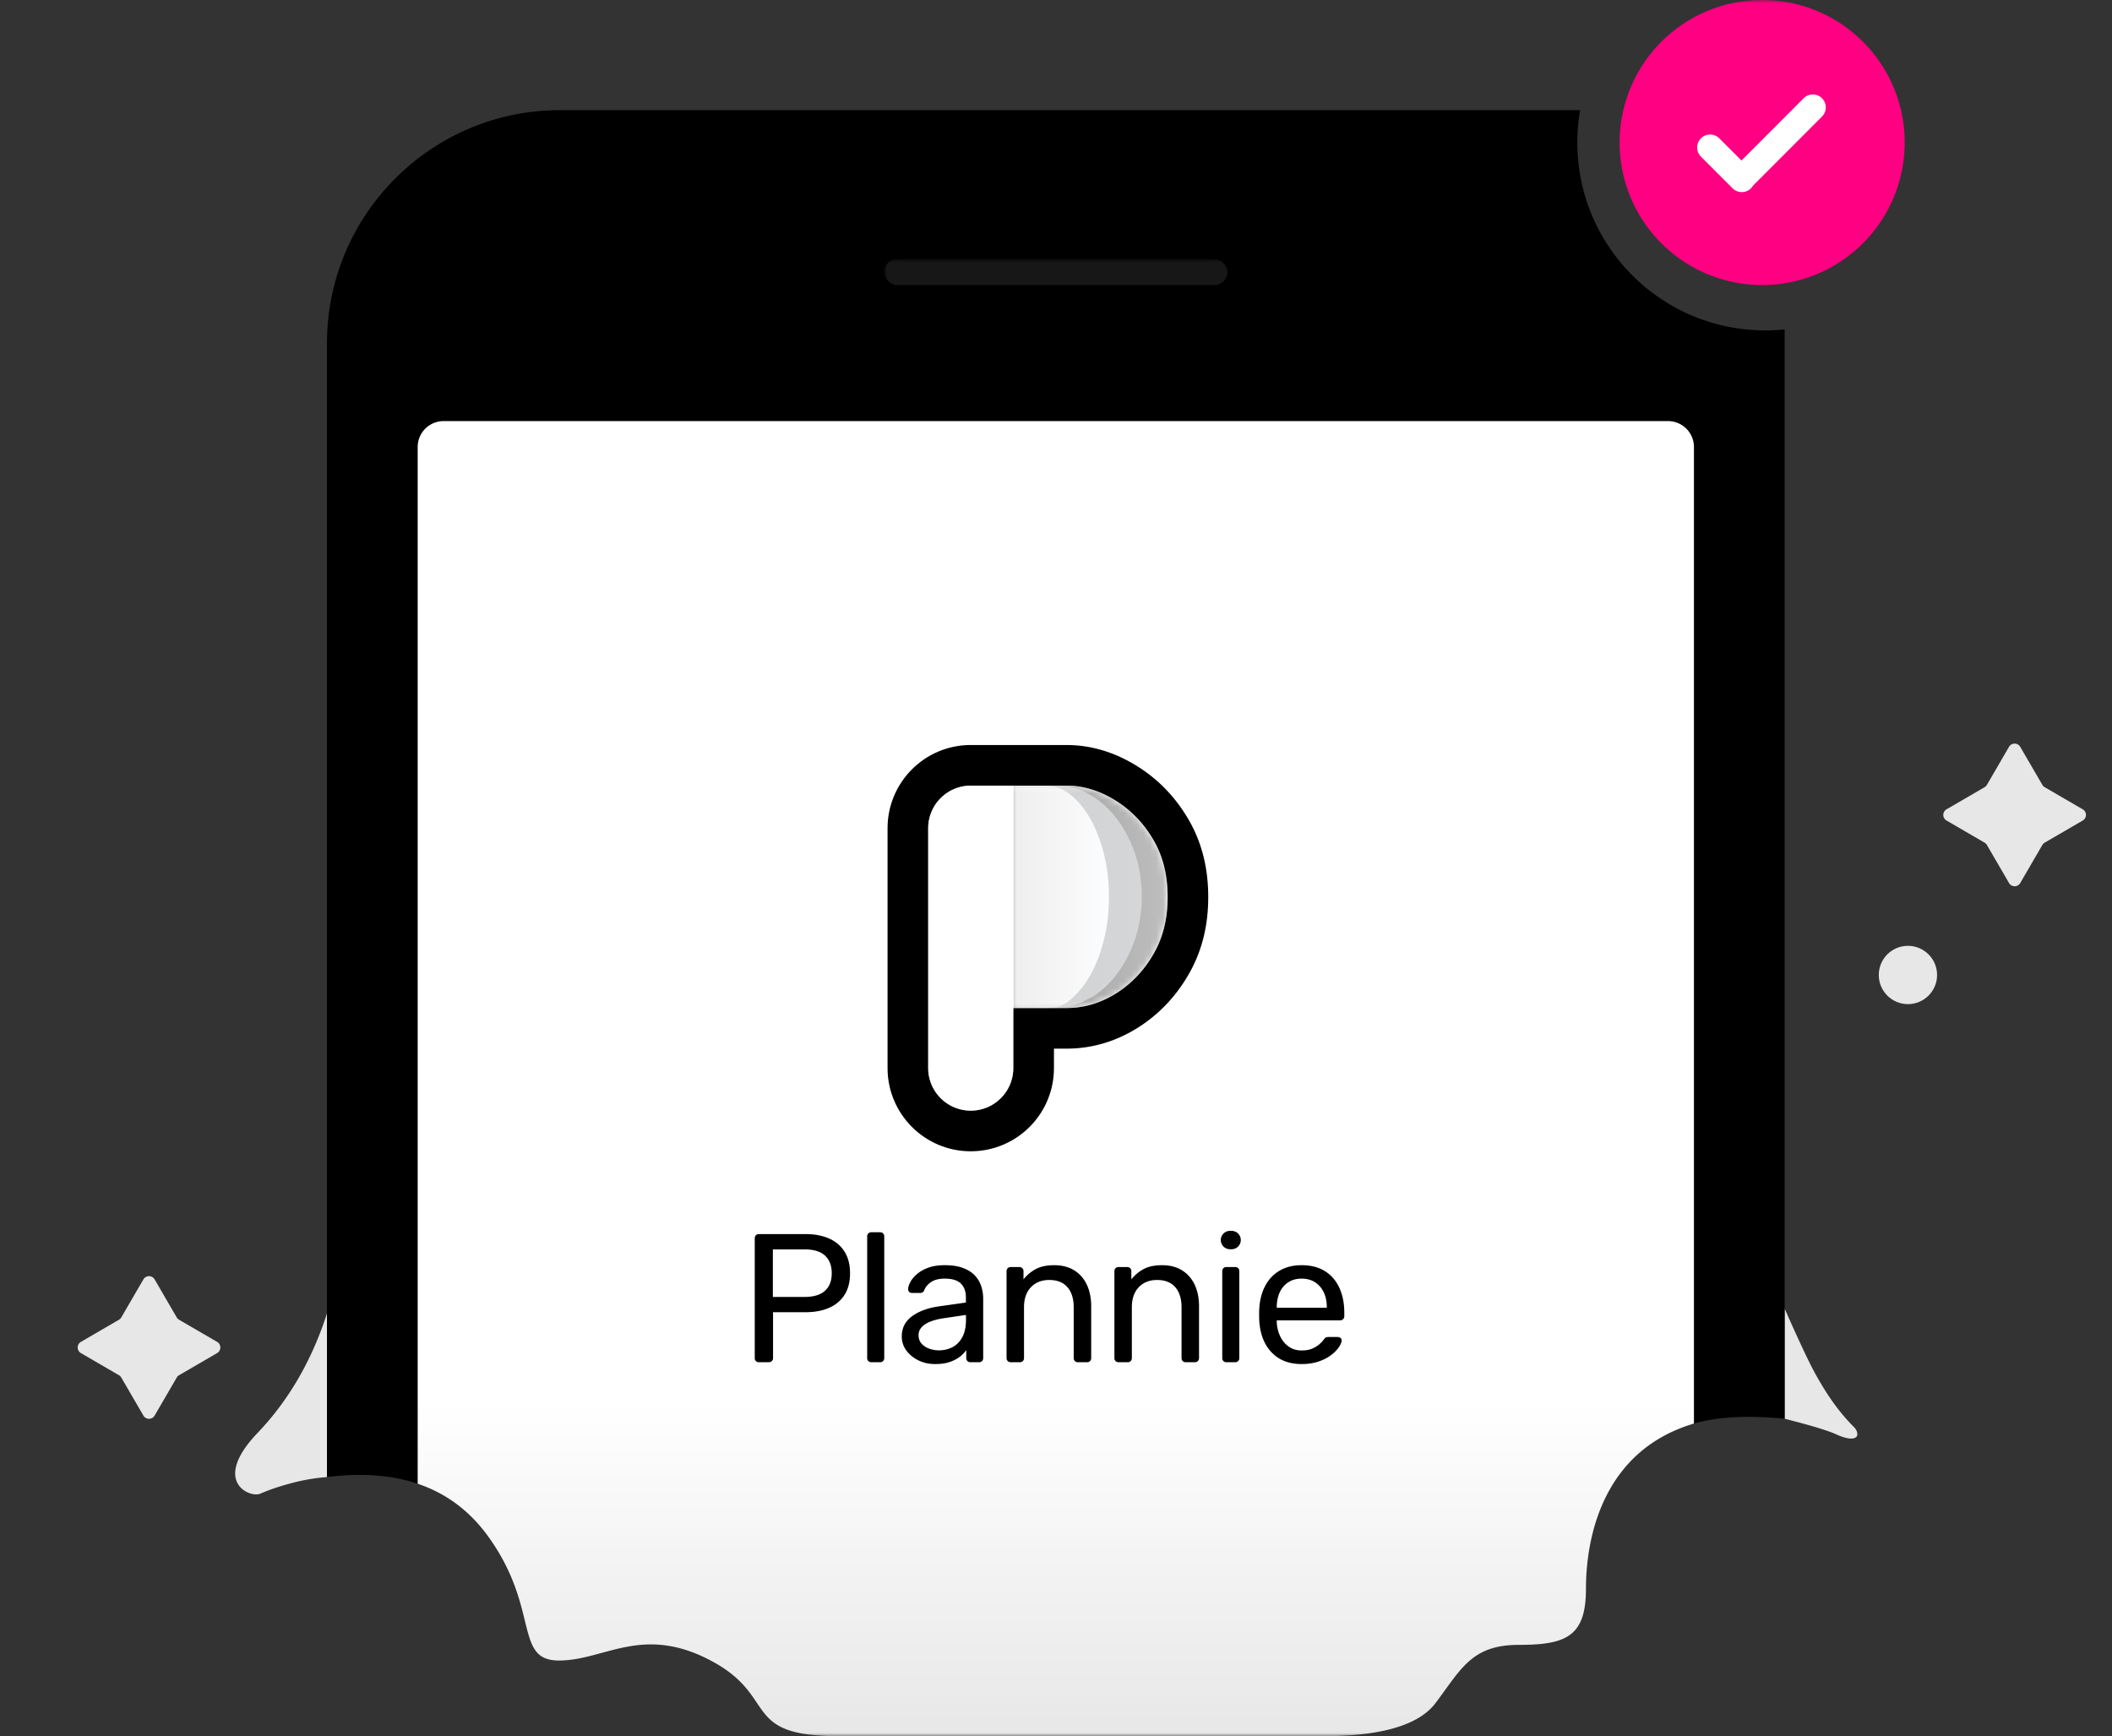 <svg width="326" height="268" viewBox="0 0 326 268" xmlns="http://www.w3.org/2000/svg" xmlns:xlink="http://www.w3.org/1999/xlink">
    <rect x="0" y="0" width="326" height="268" fill="#333333" stroke="none"/>
    <defs>
        <linearGradient x1="50%" y1="74.494%" x2="50%" y2="100%" id="d3zvkcbwlc">
            <stop stop-color="#FFF" offset="0%"/>
            <stop stop-color="#E7E7E7" offset="100%"/>
        </linearGradient>
        <linearGradient x1="100%" y1="50%" x2="0%" y2="50%" id="23ogxtoi8g">
            <stop stop-color="#BEBEBE" offset="0%"/>
            <stop stop-color="#9D9D9D" offset="100%"/>
        </linearGradient>
        <linearGradient x1="100%" y1="50%" x2="0%" y2="50%" id="jg66j3rylh">
            <stop stop-color="#D5D6D7" offset="0%"/>
            <stop stop-color="#D0D1D2" offset="100%"/>
        </linearGradient>
        <linearGradient x1="100%" y1="50%" x2="0%" y2="50%" id="2mlp1ezo5j">
            <stop stop-color="#FCFDFE" offset="0%"/>
            <stop stop-color="#EFEEEE" offset="100%"/>
        </linearGradient>
        <path id="18cp88saqa" d="M0 0h326v268H0z"/>
        <path d="M12.841 6.271h6.57v43.602a6.57 6.57 0 0 1-13.14 0V12.841a6.57 6.57 0 0 1 6.57-6.57zM35.51 8.775c-2.453-1.599-5.097-2.504-7.857-2.504h-8.24V40.6h8.24c2.763 0 5.407-.811 7.859-2.41 2.369-1.546 4.293-3.65 5.72-6.255 1.426-2.608 1.998-5.451 1.998-8.452 0-3.046-.574-5.903-2.004-8.494-1.426-2.579-3.349-4.67-5.716-6.214z" id="opjmdsk8qd"/>
        <path d="M16.035 2.504C13.58.904 10.938 0 8.177 0H0v34.328h8.177c2.763 0 5.407-.81 7.86-2.41 2.368-1.546 4.292-3.65 5.719-6.255 1.427-2.607 2.01-5.45 2.01-8.452 0-3.046-.586-5.903-2.016-8.493-1.426-2.58-3.349-4.67-5.715-6.214z" id="v777gedpof"/>
    </defs>
    <g fill="none" fill-rule="evenodd">
        <mask id="hqlgz25ueb" fill="#fff">
            <use xlink:href="#18cp88saqa"/>
        </mask>
        <path d="m310.715 132.1-6.567 1.738a1 1 0 0 1-1.223-1.222l1.738-6.567a1 1 0 0 0 0-.512l-1.738-6.567a1 1 0 0 1 1.223-1.222l6.567 1.737a1 1 0 0 0 .511 0l6.567-1.737a1 1 0 0 1 1.223 1.222l-1.738 6.567a1 1 0 0 0 0 .512l1.738 6.567a1 1 0 0 1-1.223 1.222l-6.567-1.737a1 1 0 0 0-.511 0z" fill="#E7E7E7" mask="url(#hqlgz25ueb)" transform="rotate(45 310.97 125.793)"/>
        <circle fill="#E7E7E7" mask="url(#hqlgz25ueb)" cx="294.5" cy="150.5" r="4.5"/>
        <path d="M50.47 228v-25.247c-2.356 7.287-5.926 13.43-10.709 18.433-7.174 7.503-1.22 10.073.403 9.385.668-.283 2.129-.927 5.033-1.686a30.354 30.354 0 0 1 5.274-.885zM275.47 219v-17c2.095 4.743 3.618 7.992 4.568 9.749 2.45 4.529 4.56 6.966 6.153 8.557.418.417.73 1.175.289 1.544-.375.312-1.299.358-3.07-.45-1.273-.582-3.92-1.382-7.94-2.4z" fill="#E7E7E7" mask="url(#hqlgz25ueb)"/>
        <path d="M243.9 17a29.185 29.185 0 0 0-.43 5c0 16.016 12.984 29 29 29 1.014 0 2.015-.052 3.001-.153V219c-5.87-.562-10.601-.294-14.196.802l-196.803 9.23c-4.015-1.355-8.682-1.699-14.001-1.032V53c0-19.882 16.117-36 36-36H243.9z" fill="#000" fill-rule="nonzero" mask="url(#hqlgz25ueb)"/>
        <path d="M257.47 65a4 4 0 0 1 4 4v150.745l-.195.057c-13.904 4.24-16.374 17.514-16.47 24.985l-.003.464c0 7.153-2.9 8.57-9.722 8.65l-.64.003c-7.281 0-8.89 3.721-12.848 8.974-2.442 3.242-7.793 4.946-16.052 5.112l-.815.01H129.52c-15.218 0-9.345-5.96-19.5-11.505l-.322-.173c-6.868-3.624-11.716-2.552-16.191-1.348l-1.16.314c-2.019.544-3.99 1.034-6.07 1.034-7.033 0-2.866-8.097-10.996-19.255-2.828-3.88-6.43-6.559-10.81-8.036V69a4 4 0 0 1 4-4h189z" fill="url(#d3zvkcbwlc)" mask="url(#hqlgz25ueb)"/>
        <rect fill="#FFF" opacity=".3" mask="url(#hqlgz25ueb)" x="136.471" y="40" width="53" height="4" rx="2"/>
        <g mask="url(#hqlgz25ueb)">
            <path d="M117.148 210.275a.633.633 0 0 1-.468-.18.633.633 0 0 1-.18-.468v-18.461c0-.208.06-.371.18-.491s.276-.18.468-.18h7.185c1.393 0 2.603.226 3.63.68 1.026.453 1.824 1.128 2.392 2.024.57.897.854 2.012.854 3.346s-.285 2.446-.854 3.336c-.568.89-1.366 1.557-2.393 2.003-1.026.447-2.236.67-3.63.67h-5.008v7.073c0 .192-.06.348-.18.468-.12.12-.284.18-.492.18h-1.504zm2.15-10.079h4.894c1.388 0 2.434-.313 3.137-.939.704-.626 1.055-1.533 1.055-2.722 0-1.154-.342-2.055-1.026-2.704-.684-.649-1.74-.973-3.166-.973h-4.895v7.338zM134.503 210.275a.633.633 0 0 1-.468-.18.633.633 0 0 1-.18-.468V190.86c0-.192.06-.348.18-.468.12-.12.276-.18.468-.18h1.338c.192 0 .348.06.468.18.12.12.18.276.18.468v18.767c0 .192-.06.348-.18.468a.633.633 0 0 1-.468.18h-1.338zM144.332 210.558c-.936 0-1.792-.19-2.567-.57-.776-.38-1.398-.89-1.867-1.53a3.567 3.567 0 0 1-.704-2.163c0-1.3.526-2.336 1.578-3.11s2.428-1.283 4.129-1.527l4.189-.595v-.809c0-.903-.257-1.609-.77-2.118-.514-.51-1.35-.764-2.512-.764-.845 0-1.528.167-2.048.5-.52.333-.89.77-1.108 1.31-.116.269-.31.403-.584.403H140.8c-.22 0-.379-.06-.478-.181a.648.648 0 0 1-.144-.44c.003-.282.112-.629.326-1.04.213-.412.544-.817.992-1.215.448-.399 1.028-.734 1.738-1.004.71-.271 1.572-.407 2.585-.407 1.143 0 2.099.149 2.866.445.768.296 1.375.688 1.82 1.175.446.487.767 1.04.963 1.658.196.617.294 1.246.294 1.885v9.166c0 .192-.06.348-.18.468a.633.633 0 0 1-.468.18h-1.318a.633.633 0 0 1-.468-.18.633.633 0 0 1-.18-.468V208.4a4.573 4.573 0 0 1-.969 1.01c-.412.326-.93.599-1.554.819-.623.22-1.388.329-2.293.329zm.595-2.116c.775 0 1.479-.167 2.112-.501.632-.335 1.135-.85 1.508-1.548.372-.697.559-1.573.559-2.63v-.785l-3.275.482c-1.347.19-2.358.508-3.032.957-.675.449-1.013 1.006-1.013 1.673 0 .53.154.967.46 1.311.308.344.702.604 1.183.779.482.175.981.262 1.498.262zM156.017 210.275a.633.633 0 0 1-.468-.18.633.633 0 0 1-.18-.468V196.23c0-.192.06-.348.18-.468.12-.12.276-.18.468-.18h1.318c.192 0 .348.06.468.18.12.12.18.276.18.468v1.254a6.053 6.053 0 0 1 1.869-1.57c.745-.41 1.7-.615 2.867-.615 1.222 0 2.258.269 3.11.805.852.536 1.499 1.28 1.94 2.229.442.95.662 2.054.662 3.312v7.983c0 .192-.06.348-.18.468a.633.633 0 0 1-.468.18h-1.402a.633.633 0 0 1-.468-.18.633.633 0 0 1-.18-.468v-7.83c0-1.32-.322-2.354-.965-3.1-.642-.745-1.58-1.118-2.813-1.118-1.172 0-2.113.373-2.825 1.118-.712.746-1.068 1.78-1.068 3.1v7.83c0 .192-.06.348-.18.468a.633.633 0 0 1-.468.18h-1.397zM172.664 210.275a.633.633 0 0 1-.468-.18.633.633 0 0 1-.18-.468V196.23c0-.192.06-.348.18-.468.12-.12.276-.18.468-.18h1.317c.192 0 .348.06.468.18.12.12.18.276.18.468v1.254a6.053 6.053 0 0 1 1.87-1.57c.744-.41 1.7-.615 2.867-.615 1.221 0 2.258.269 3.11.805.851.536 1.498 1.28 1.94 2.229.441.95.662 2.054.662 3.312v7.983c0 .192-.06.348-.18.468a.633.633 0 0 1-.468.18h-1.403a.633.633 0 0 1-.468-.18.633.633 0 0 1-.18-.468v-7.83c0-1.32-.321-2.354-.964-3.1-.643-.745-1.58-1.118-2.814-1.118-1.171 0-2.113.373-2.825 1.118-.712.746-1.068 1.78-1.068 3.1v7.83c0 .192-.06.348-.18.468a.633.633 0 0 1-.468.18h-1.396zM189.31 210.275a.633.633 0 0 1-.468-.18.633.633 0 0 1-.18-.468V196.23c0-.192.06-.348.18-.468.12-.12.276-.18.468-.18h1.338c.192 0 .348.06.468.18.12.12.18.276.18.468v13.398c0 .192-.06.348-.18.468a.633.633 0 0 1-.468.18h-1.338zm-.874-18.859c0-.782.634-1.416 1.416-1.416h.255a1.416 1.416 0 1 1 0 2.833h-.255a1.416 1.416 0 0 1-1.416-1.417zM200.921 210.558c-1.947 0-3.494-.6-4.64-1.8-1.147-1.2-1.781-2.835-1.904-4.906-.015-.237-.022-.55-.022-.94 0-.39.007-.7.022-.934.084-1.345.395-2.52.934-3.523.539-1.005 1.284-1.782 2.235-2.332.951-.55 2.075-.825 3.37-.825 1.417 0 2.613.304 3.585.91.973.608 1.716 1.464 2.229 2.569.513 1.105.77 2.4.77 3.886v.504a.613.613 0 0 1-.192.468.673.673 0 0 1-.48.18h-9.752v.256c.03.76.197 1.473.5 2.14a4.044 4.044 0 0 0 1.307 1.624c.567.416 1.243.623 2.027.623.68 0 1.246-.103 1.698-.309.452-.206.816-.436 1.092-.689.276-.253.461-.45.556-.59.17-.23.303-.37.4-.417.098-.047.252-.07.463-.07h1.369c.173 0 .32.053.443.158a.453.453 0 0 1 .156.418c-.02.281-.169.625-.449 1.033-.28.407-.681.808-1.204 1.203-.522.394-1.164.72-1.926.977-.761.257-1.624.386-2.587.386zm-3.845-8.691h7.725v-.097c0-.843-.153-1.596-.46-2.258a3.682 3.682 0 0 0-1.334-1.566c-.583-.383-1.28-.574-2.091-.574-.811 0-1.505.191-2.08.574a3.632 3.632 0 0 0-1.312 1.566c-.299.662-.448 1.415-.448 2.258v.097z" fill="#000" fill-rule="nonzero"/>
            <g transform="translate(137 115)">
                <path d="M27.652 0h-14.81C5.749 0 0 5.75 0 12.842v37.031c0 7.093 5.75 12.842 12.842 12.842l.212-.002c6.994-.113 12.63-5.818 12.63-12.84v-3.002h1.968c3.999 0 7.829-1.174 11.285-3.428 3.246-2.12 5.878-4.997 7.794-8.496 1.899-3.469 2.769-7.295 2.769-11.464 0-4.218-.873-8.062-2.785-11.525-1.919-3.47-4.545-6.325-7.779-8.435C35.431 1.239 31.615 0 27.652 0z" fill="#000"/>
                <mask id="a3b7lr4pve" fill="#fff">
                    <use xlink:href="#opjmdsk8qd"/>
                </mask>
                <use fill="#FFF" xlink:href="#opjmdsk8qd"/>
                <g mask="url(#a3b7lr4pve)">
                    <g transform="translate(19.475 6.271)">
                        <mask id="de88gja8di" fill="#fff">
                            <use xlink:href="#v777gedpof"/>
                        </mask>
                        <use fill="url(#23ogxtoi8g)" xlink:href="#v777gedpof"/>
                        <path d="M17.992 8.623c-1.179-2.58-2.767-4.67-4.723-6.214C11.242.81 9.058 0 6.776 0H-.027v34.328h6.803c1.515 0 4.468-.905 6.495-2.505 1.957-1.545 3.547-3.65 4.725-6.254 1.18-2.608 1.777-5.451 1.777-8.452 0-3.046-.6-5.904-1.781-8.494z" fill="url(#jg66j3rylh)" mask="url(#de88gja8di)"/>
                        <path d="M9.865 2.42C8.357.814 6.732 0 5.035 0H-.028v34.328h5.061c2.304 0 3.324-.757 4.832-2.364 1.456-1.552 2.639-3.666 3.515-6.282.878-2.619 1.322-5.475 1.322-8.49 0-3.059-.446-5.929-1.325-8.53C12.5 6.07 11.32 3.97 9.865 2.42z" fill="url(#2mlp1ezo5j)" mask="url(#de88gja8di)"/>
                    </g>
                </g>
                <path d="M12.841 6.271h6.57v43.602a6.57 6.57 0 0 1-13.14 0V12.841a6.57 6.57 0 0 1 6.57-6.57z" fill="#FFF" mask="url(#a3b7lr4pve)"/>
            </g>
        </g>
        <g stroke-linecap="round" stroke-linejoin="round" mask="url(#hqlgz25ueb)">
            <path d="M272 0a22 22 0 1 0 0 44 22 22 0 0 0 0-44z" fill="#FF0083" fill-rule="nonzero"/>
            <path stroke="#FFF" stroke-width="4" d="m263.967 22.765 4.89 4.89-.045-.046 11.011-11.033"/>
        </g>
        <path d="m22.744 214.308-6.567 1.737a1 1 0 0 1-1.222-1.222l1.737-6.567a1 1 0 0 0 0-.512l-1.737-6.567a1 1 0 0 1 1.222-1.222l6.567 1.737a1 1 0 0 0 .512 0l6.567-1.737a1 1 0 0 1 1.222 1.222l-1.737 6.567a1 1 0 0 0 0 .512l1.737 6.567a1 1 0 0 1-1.222 1.222l-6.567-1.737a1 1 0 0 0-.512 0z" fill="#E7E7E7" mask="url(#hqlgz25ueb)" transform="rotate(45 23 208)"/>
    </g>
</svg>

